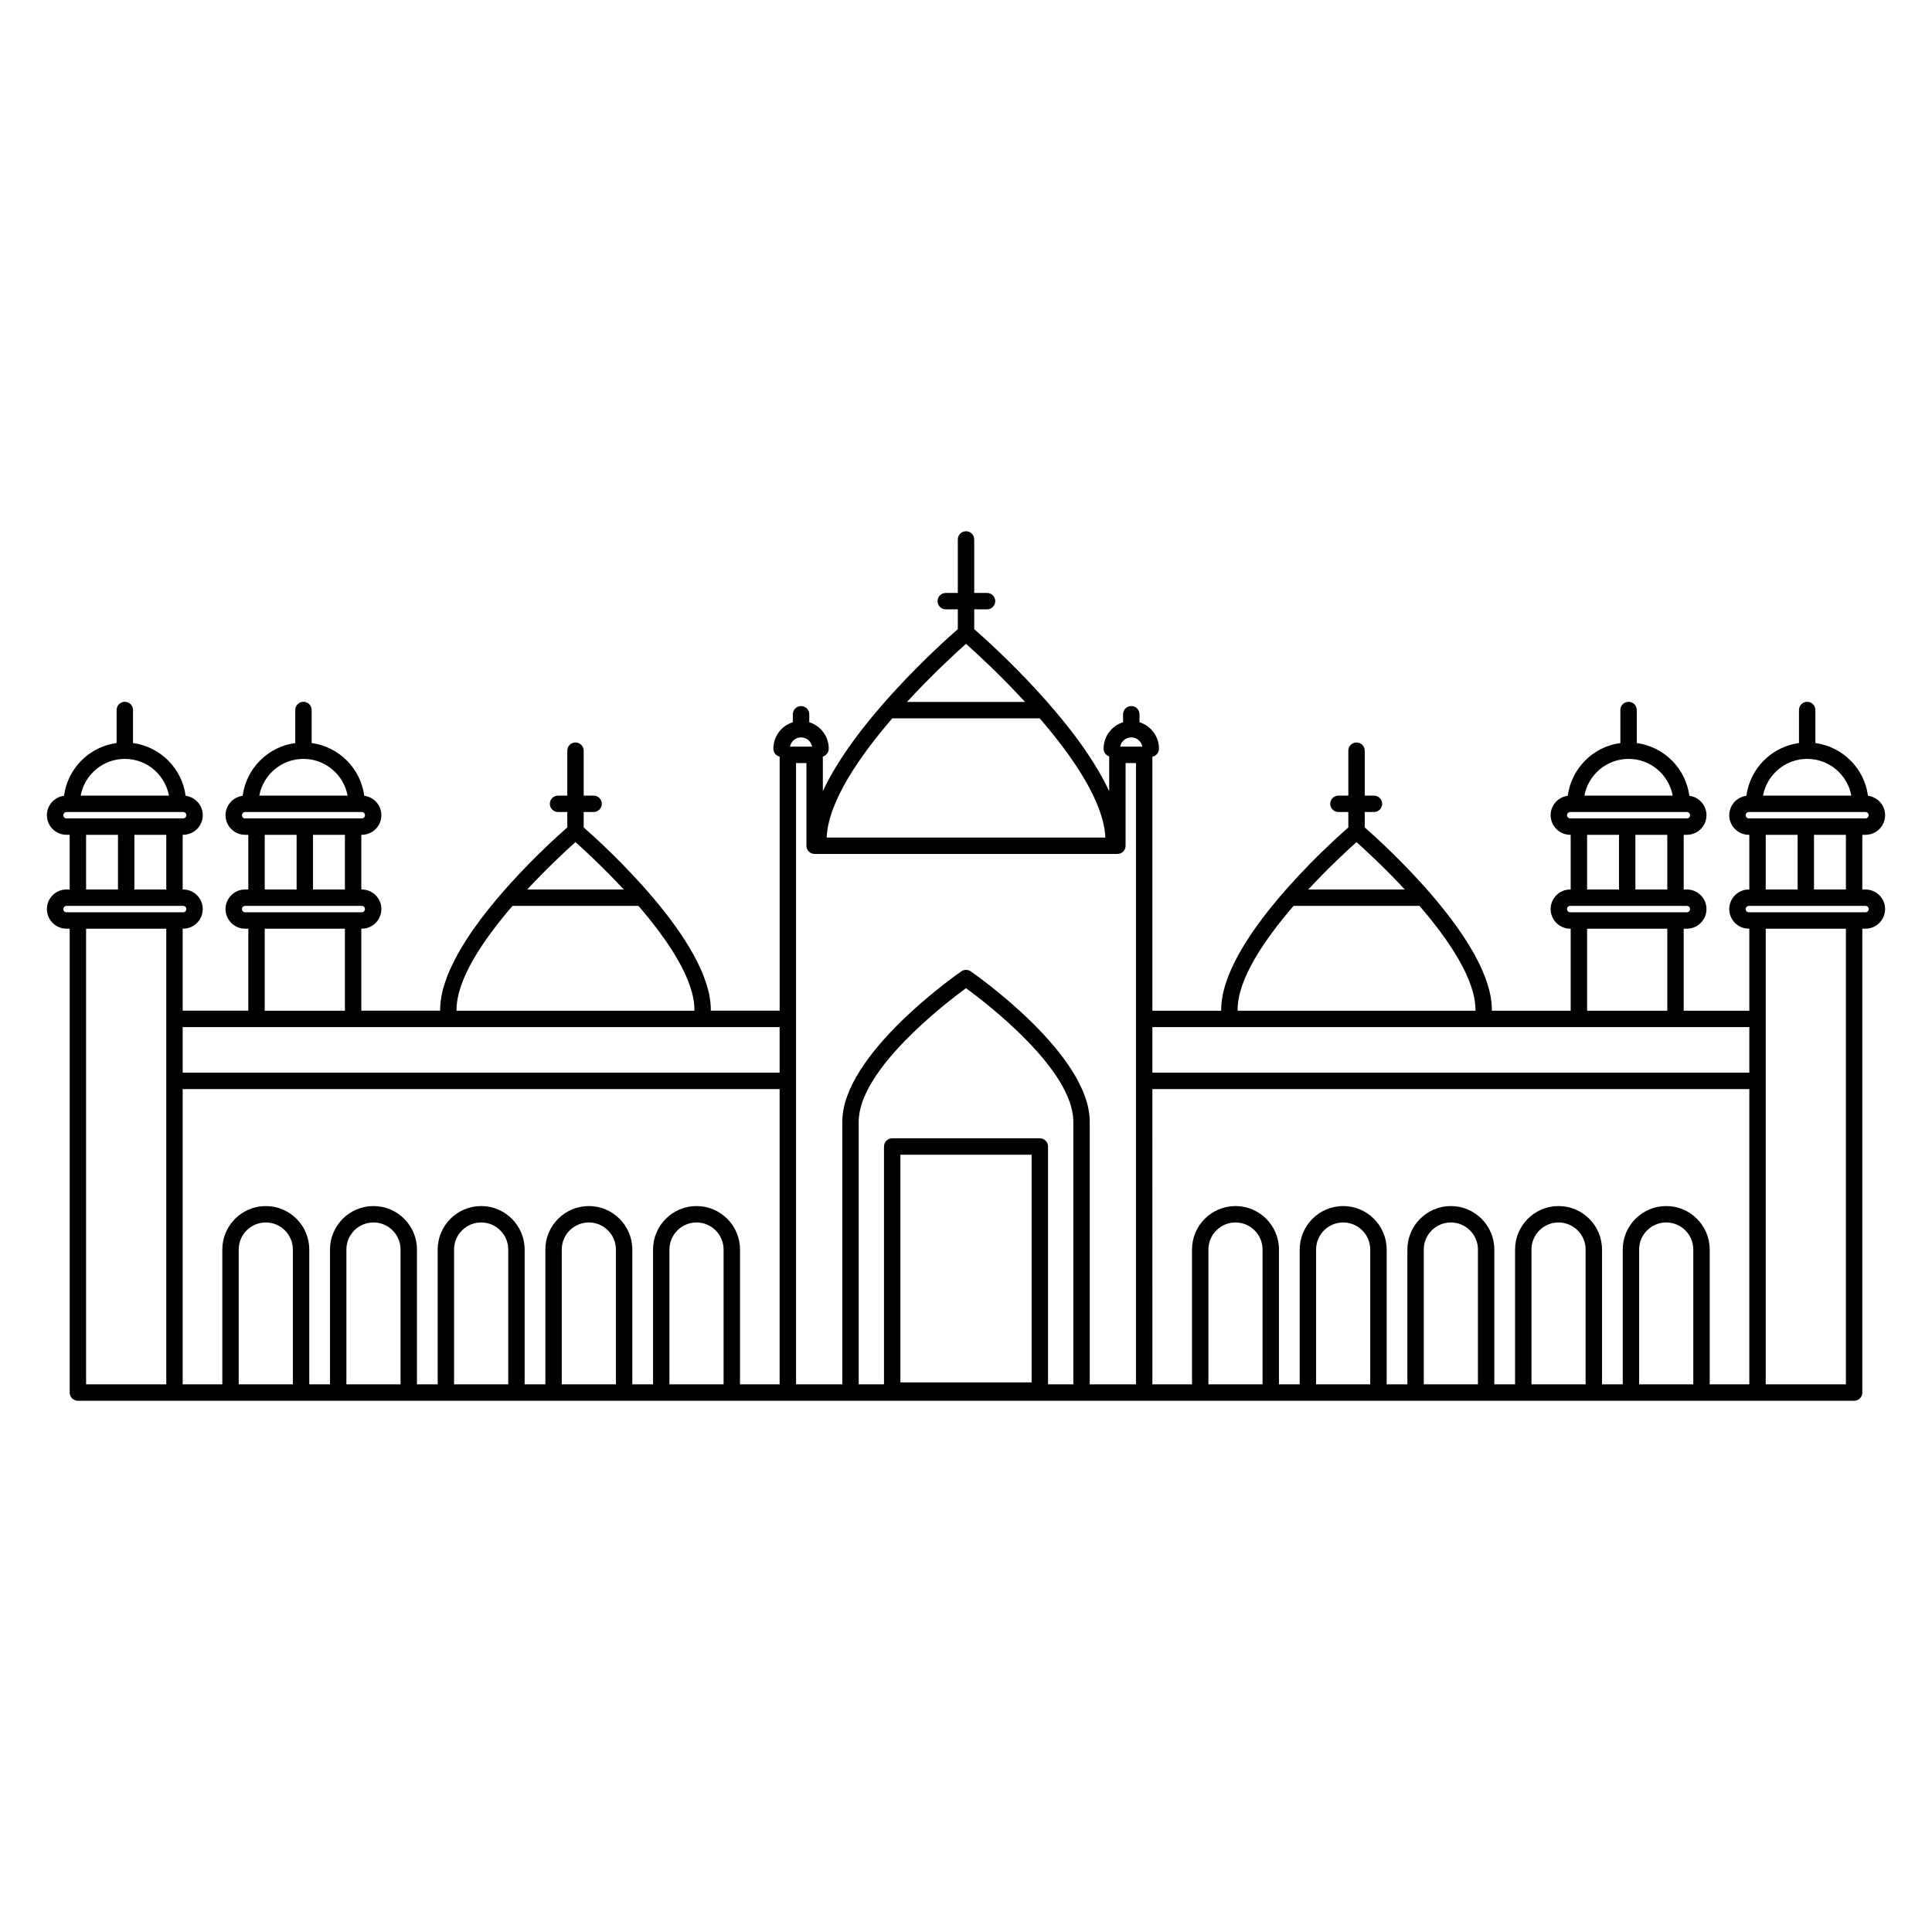 <?xml version="1.0" encoding="utf-8"?>
<!-- Generator: Adobe Illustrator 15.0.0, SVG Export Plug-In . SVG Version: 6.00 Build 0)  -->
<!DOCTYPE svg PUBLIC "-//W3C//DTD SVG 1.1//EN" "http://www.w3.org/Graphics/SVG/1.1/DTD/svg11.dtd">
<svg version="1.1" id="Capa_1" xmlns="http://www.w3.org/2000/svg" xmlns:xlink="http://www.w3.org/1999/xlink" x="0px" y="0px"
	 width="600px" height="600px" viewBox="0 0 600 600" enable-background="new 0 0 600 600" xml:space="preserve">
<path d="M579.351,276.239h-0.99v-16.982h0.99c3.355,0,6.085-2.729,6.085-6.085c0-3.095-2.323-5.652-5.318-6.031
	c-1.116-8.495-7.846-15.241-16.333-16.38v-10.266c0-1.406-1.14-2.547-2.548-2.547c-1.406,0-2.547,1.141-2.547,2.547v10.266
	c-8.486,1.139-15.217,7.885-16.333,16.38c-2.994,0.379-5.318,2.936-5.318,6.031c0,3.356,2.729,6.085,6.086,6.085h0.143v16.982
	h-0.143c-3.356,0-6.086,2.73-6.086,6.085c0,3.356,2.729,6.086,6.086,6.086h0.143v25.47h-20.38v-25.47h0.988
	c3.356,0,6.087-2.73,6.087-6.086c0-3.354-2.73-6.085-6.087-6.085h-0.988v-16.982h0.988c3.356,0,6.087-2.729,6.087-6.085
	c0-3.095-2.325-5.652-5.318-6.031c-1.116-8.495-7.846-15.241-16.334-16.38v-10.266c0-1.406-1.141-2.547-2.547-2.547
	c-1.408,0-2.547,1.141-2.547,2.547v10.266c-8.488,1.139-15.219,7.885-16.335,16.38c-2.993,0.379-5.317,2.936-5.317,6.031
	c0,3.356,2.73,6.085,6.085,6.085h0.143v16.982h-0.143c-3.354,0-6.085,2.73-6.085,6.085c0,3.356,2.73,6.086,6.085,6.086h0.143v25.47
	h-24.509c0.01-0.094,0.028-0.185,0.028-0.281c0-21.102-33.403-51.314-39.482-56.637v-4.782h2.867c1.406,0,2.547-1.141,2.547-2.547
	c0-1.407-1.141-2.547-2.547-2.547h-2.867v-13.956c0-1.406-1.141-2.547-2.547-2.547c-1.408,0-2.548,1.141-2.548,2.547v13.956h-3.076
	c-1.408,0-2.547,1.14-2.547,2.547c0,1.406,1.139,2.547,2.547,2.547h3.076v4.782c-6.079,5.323-39.483,35.535-39.483,56.637
	c0,0.097,0.018,0.188,0.028,0.281h-21.396v-78.873c1.166-0.233,2.045-1.262,2.045-2.497c0-3.855-2.551-7.125-6.052-8.213v-2.474
	c0-1.406-1.141-2.547-2.547-2.547c-1.408,0-2.548,1.141-2.548,2.547v2.474c-3.502,1.088-6.051,4.358-6.051,8.213
	c0,1.122,0.729,2.064,1.737,2.404v10.823c-10.099-21.88-36.56-45.67-41.916-50.35v-6.149h3.981c1.408,0,2.547-1.141,2.547-2.547
	s-1.139-2.547-2.547-2.547h-3.981V167.53c0-1.407-1.142-2.547-2.548-2.547c-1.407,0-2.547,1.14-2.547,2.547v16.614h-3.74
	c-1.407,0-2.547,1.14-2.547,2.547s1.14,2.547,2.547,2.547h3.74v6.149c-5.357,4.679-31.815,28.468-41.915,50.347v-10.791
	c1.057-0.311,1.833-1.276,1.833-2.434c0-3.855-2.55-7.125-6.051-8.213v-2.474c0-1.406-1.141-2.547-2.547-2.547
	s-2.547,1.141-2.547,2.547v2.474c-3.501,1.088-6.052,4.358-6.052,8.213c0,1.2,0.832,2.199,1.949,2.469v78.9h-21.404
	c0.011-0.094,0.029-0.185,0.029-0.281c0-21.103-33.405-51.315-39.483-56.637v-4.782h3.076c1.407,0,2.547-1.141,2.547-2.547
	c0-1.407-1.14-2.547-2.547-2.547h-3.076v-13.956c0-1.406-1.141-2.547-2.547-2.547s-2.547,1.141-2.547,2.547v13.956h-2.868
	c-1.407,0-2.547,1.14-2.547,2.547c0,1.406,1.141,2.547,2.547,2.547h2.868v4.782c-6.078,5.322-39.483,35.534-39.483,56.637
	c0,0.097,0.018,0.188,0.029,0.281h-24.51v-25.47h0.143c3.355,0,6.085-2.73,6.085-6.086c0-3.354-2.73-6.085-6.085-6.085h-0.143
	v-16.982h0.143c3.355,0,6.085-2.729,6.085-6.085c0-3.095-2.325-5.652-5.318-6.031c-1.116-8.495-7.847-15.241-16.334-16.38v-10.266
	c0-1.406-1.14-2.547-2.547-2.547s-2.547,1.141-2.547,2.547v10.266c-8.487,1.139-15.218,7.885-16.333,16.38
	c-2.994,0.379-5.318,2.936-5.318,6.031c0,3.356,2.73,6.085,6.085,6.085h0.989v16.982h-0.989c-3.355,0-6.085,2.73-6.085,6.085
	c0,3.356,2.73,6.086,6.085,6.086h0.989v25.47H56.734v-25.47h0.143c3.355,0,6.085-2.73,6.085-6.086c0-3.354-2.73-6.085-6.085-6.085
	h-0.143v-16.982h0.143c3.355,0,6.085-2.729,6.085-6.085c0-3.095-2.325-5.652-5.318-6.031c-1.116-8.495-7.847-15.241-16.334-16.38
	v-10.266c0-1.406-1.14-2.547-2.547-2.547s-2.547,1.141-2.547,2.547v10.266c-8.487,1.139-15.218,7.885-16.333,16.38
	c-2.994,0.379-5.318,2.936-5.318,6.031c0,3.356,2.73,6.085,6.085,6.085h0.989v16.982H20.65c-3.355,0-6.085,2.73-6.085,6.085
	c0,3.356,2.73,6.086,6.085,6.086h0.989V432.47c0,1.407,1.141,2.548,2.547,2.548h30h190.479c0.001,0,0.002,0,0.004,0
	c0.001,0,0.002,0,0.003,0h110.662h190.479h30c1.408,0,2.547-1.141,2.547-2.548V288.411h0.99c3.355,0,6.085-2.73,6.085-6.086
	C585.436,278.97,582.706,276.239,579.351,276.239z M573.267,276.239h-9.905v-16.982h9.905V276.239z M561.237,235.679
	c6.824,0,12.509,4.927,13.712,11.408h-27.421C548.73,240.606,554.412,235.679,561.237,235.679z M542.132,253.172
	c0-0.546,0.444-0.991,0.992-0.991h36.227c0.546,0,0.99,0.444,0.99,0.991s-0.444,0.991-0.99,0.991h-3.537h-30h-2.689
	C542.576,254.163,542.132,253.718,542.132,253.172z M548.362,259.257h9.905v16.982h-9.905V259.257z M517.793,276.239h-9.906v-16.982
	h9.906V276.239z M505.763,235.679c6.824,0,12.509,4.927,13.711,11.408h-27.422C493.254,240.606,498.939,235.679,505.763,235.679z
	 M486.658,253.172c0-0.546,0.444-0.991,0.99-0.991h36.227c0.548,0,0.992,0.444,0.992,0.991s-0.444,0.991-0.992,0.991h-3.535h-30.002
	h-2.689C487.103,254.163,486.658,253.718,486.658,253.172z M492.886,259.257h9.907v16.982h-9.907V259.257z M486.658,282.324
	c0-0.546,0.444-0.991,0.99-0.991h2.689h30.002h3.535c0.548,0,0.992,0.444,0.992,0.991s-0.444,0.992-0.992,0.992h-3.535h-30.002
	h-2.689C487.103,283.316,486.658,282.871,486.658,282.324z M492.886,288.411h24.907v25.47h-24.907V288.411z M421.281,261.52
	c2.777,2.483,8.694,7.934,14.994,14.72h-29.986C412.588,269.453,418.503,264.003,421.281,261.52z M384.344,313.6
	c0-9.567,8.42-21.875,17.394-32.279c0.045,0.002,0.086,0.013,0.131,0.013h38.972c8.967,10.398,17.376,22.698,17.376,32.266
	c0,0.097,0.019,0.188,0.028,0.281h-73.928C384.326,313.787,384.344,313.696,384.344,313.6z M490.338,318.976h30.002h22.927v14.151
	H357.882v-14.151H490.338z M351.328,229.007c1.715,0,3.139,1.24,3.439,2.869h-6.881
	C348.189,230.247,349.614,229.007,351.328,229.007z M277.118,223.089h45.426c0.109,0,0.212-0.018,0.318-0.032
	c10.254,11.87,19.935,25.917,20.418,37.049h-86.554C257.209,248.984,266.873,234.953,277.118,223.089z M300.003,199.943
	c3.191,2.842,10.564,9.604,18.34,18.052h-36.679C289.439,209.547,296.812,202.785,300.003,199.943z M245.335,231.876
	c0.301-1.629,1.726-2.869,3.44-2.869s3.139,1.24,3.44,2.869H245.335z M178.72,261.52c2.778,2.483,8.696,7.934,14.996,14.72h-29.987
	C170.028,269.453,175.943,264.003,178.72,261.52z M141.785,313.6c0-9.563,8.412-21.866,17.381-32.266h38.966
	c0.046,0,0.089-0.011,0.135-0.013c8.972,10.4,17.388,22.707,17.388,32.279c0,0.097,0.018,0.188,0.029,0.281h-73.928
	C141.767,313.787,141.785,313.696,141.785,313.6z M107.114,276.239h-9.906v-16.982h9.906V276.239z M94.238,235.679
	c6.824,0,12.509,4.927,13.711,11.408H80.527C81.729,240.606,87.414,235.679,94.238,235.679z M75.134,253.172
	c0-0.546,0.444-0.991,0.991-0.991h36.227c0.546,0,0.991,0.444,0.991,0.991s-0.444,0.991-0.991,0.991h-2.69h-30h-3.537
	C75.578,254.163,75.134,253.718,75.134,253.172z M82.208,259.257h9.906v16.982h-9.906V259.257z M75.134,282.324
	c0-0.546,0.444-0.991,0.991-0.991h3.537h30h2.69c0.546,0,0.991,0.444,0.991,0.991s-0.444,0.992-0.991,0.992h-2.69h-30h-3.537
	C75.578,283.316,75.134,282.871,75.134,282.324z M82.208,288.411h24.906v25.47H82.208V288.411z M79.661,318.976h30h132.457v14.151
	H56.734v-14.151H79.661z M51.639,276.239h-9.906v-16.982h9.906V276.239z M38.763,235.679c6.824,0,12.509,4.927,13.711,11.408H25.052
	C26.254,240.606,31.94,235.679,38.763,235.679z M19.659,253.172c0-0.546,0.444-0.991,0.991-0.991h36.227
	c0.546,0,0.991,0.444,0.991,0.991s-0.444,0.991-0.991,0.991h-2.69h-30H20.65C20.103,254.163,19.659,253.718,19.659,253.172z
	 M26.734,259.257h9.906v16.982h-9.906V259.257z M19.659,282.324c0-0.546,0.444-0.991,0.991-0.991h3.537h30h2.69
	c0.546,0,0.991,0.444,0.991,0.991s-0.444,0.992-0.991,0.992h-2.69h-30H20.65C20.103,283.316,19.659,282.871,19.659,282.324z
	 M26.734,288.411h24.906v28.018v19.246v94.248H26.734V288.411z M90.948,429.923H74.134v-41.871c0-4.636,3.771-8.407,8.408-8.407
	c4.636,0,8.407,3.771,8.407,8.407V429.923z M124.391,429.923h-16.815v-41.871c0-4.636,3.771-8.407,8.408-8.407
	c4.636,0,8.407,3.771,8.407,8.407V429.923z M157.834,429.923h-16.815v-41.871c0-4.636,3.772-8.407,8.408-8.407
	s8.408,3.771,8.408,8.407V429.923z M191.276,429.923h-16.815v-41.871c0-4.636,3.772-8.407,8.408-8.407s8.407,3.771,8.407,8.407
	V429.923z M224.718,429.923h-16.815v-41.871c0-4.636,3.772-8.407,8.408-8.407c4.635,0,8.407,3.771,8.407,8.407V429.923z
	 M242.118,429.923h-12.305v-41.871c0-7.445-6.057-13.502-13.501-13.502c-7.445,0-13.502,6.057-13.502,13.502v41.871h-6.439v-41.871
	c0-7.445-6.057-13.502-13.501-13.502c-7.445,0-13.502,6.057-13.502,13.502v41.871h-6.438v-41.871
	c0-7.445-6.057-13.502-13.502-13.502s-13.502,6.057-13.502,13.502v41.871h-6.438v-41.871c0-7.445-6.057-13.502-13.502-13.502
	s-13.502,6.057-13.502,13.502v41.871h-6.438v-41.871c0-7.445-6.058-13.502-13.502-13.502c-7.445,0-13.502,6.057-13.502,13.502
	v41.871H56.734v-91.701h185.384V429.923z M247.22,236.971h3.227v25.683c0,1.407,1.14,2.547,2.547,2.547h94.021
	c1.406,0,2.547-1.14,2.547-2.547v-25.683h3.226v79.458v19.246v94.248h-14.363v-81.568c0-20.908-35.462-45.658-36.971-46.701
	c-0.873-0.603-2.026-0.603-2.898,0c-1.509,1.043-36.972,25.793-36.972,46.701v81.568H247.22V236.971z M279.626,429.315v-70.715
	h40.755v70.715H279.626z M322.929,353.506h-45.85c-1.407,0-2.547,1.141-2.547,2.548v73.869h-7.854v-81.568
	c0-16.083,26.743-36.65,33.327-41.47c6.584,4.815,33.326,25.372,33.326,41.47v81.568h-7.854v-73.869
	C325.476,354.646,324.336,353.506,322.929,353.506z M357.882,338.222h185.385v91.701h-12.305v-41.871
	c0-7.445-6.059-13.502-13.503-13.502s-13.502,6.057-13.502,13.502v41.871h-6.438v-41.871c0-7.445-6.058-13.502-13.502-13.502
	s-13.502,6.057-13.502,13.502v41.871h-6.438v-41.871c0-7.445-6.058-13.502-13.502-13.502s-13.502,6.057-13.502,13.502v41.871h-6.438
	v-41.871c0-7.445-6.058-13.502-13.502-13.502s-13.501,6.057-13.501,13.502v41.871h-6.439v-41.871
	c0-7.445-6.058-13.502-13.502-13.502s-13.501,6.057-13.501,13.502v41.871h-12.307V338.222z M525.867,429.923h-16.816v-41.871
	c0-4.636,3.771-8.407,8.408-8.407c4.635,0,8.408,3.771,8.408,8.407V429.923z M492.425,429.923h-16.816v-41.871
	c0-4.636,3.771-8.407,8.408-8.407c4.635,0,8.408,3.771,8.408,8.407V429.923z M458.983,429.923h-16.816v-41.871
	c0-4.636,3.771-8.407,8.408-8.407c4.635,0,8.408,3.771,8.408,8.407V429.923z M425.539,429.923h-16.813v-41.871
	c0-4.636,3.771-8.407,8.406-8.407c4.635,0,8.407,3.771,8.407,8.407V429.923z M392.097,429.923h-16.813v-41.871
	c0-4.636,3.771-8.407,8.406-8.407c4.635,0,8.407,3.771,8.407,8.407V429.923z M573.267,429.923h-24.905v-94.248v-19.246v-28.018
	h24.905V429.923z M579.351,283.316h-3.537h-30h-2.689c-0.548,0-0.992-0.445-0.992-0.992s0.444-0.991,0.992-0.991h2.689h30h3.537
	c0.546,0,0.99,0.444,0.99,0.991S579.897,283.316,579.351,283.316z"/>
</svg>

